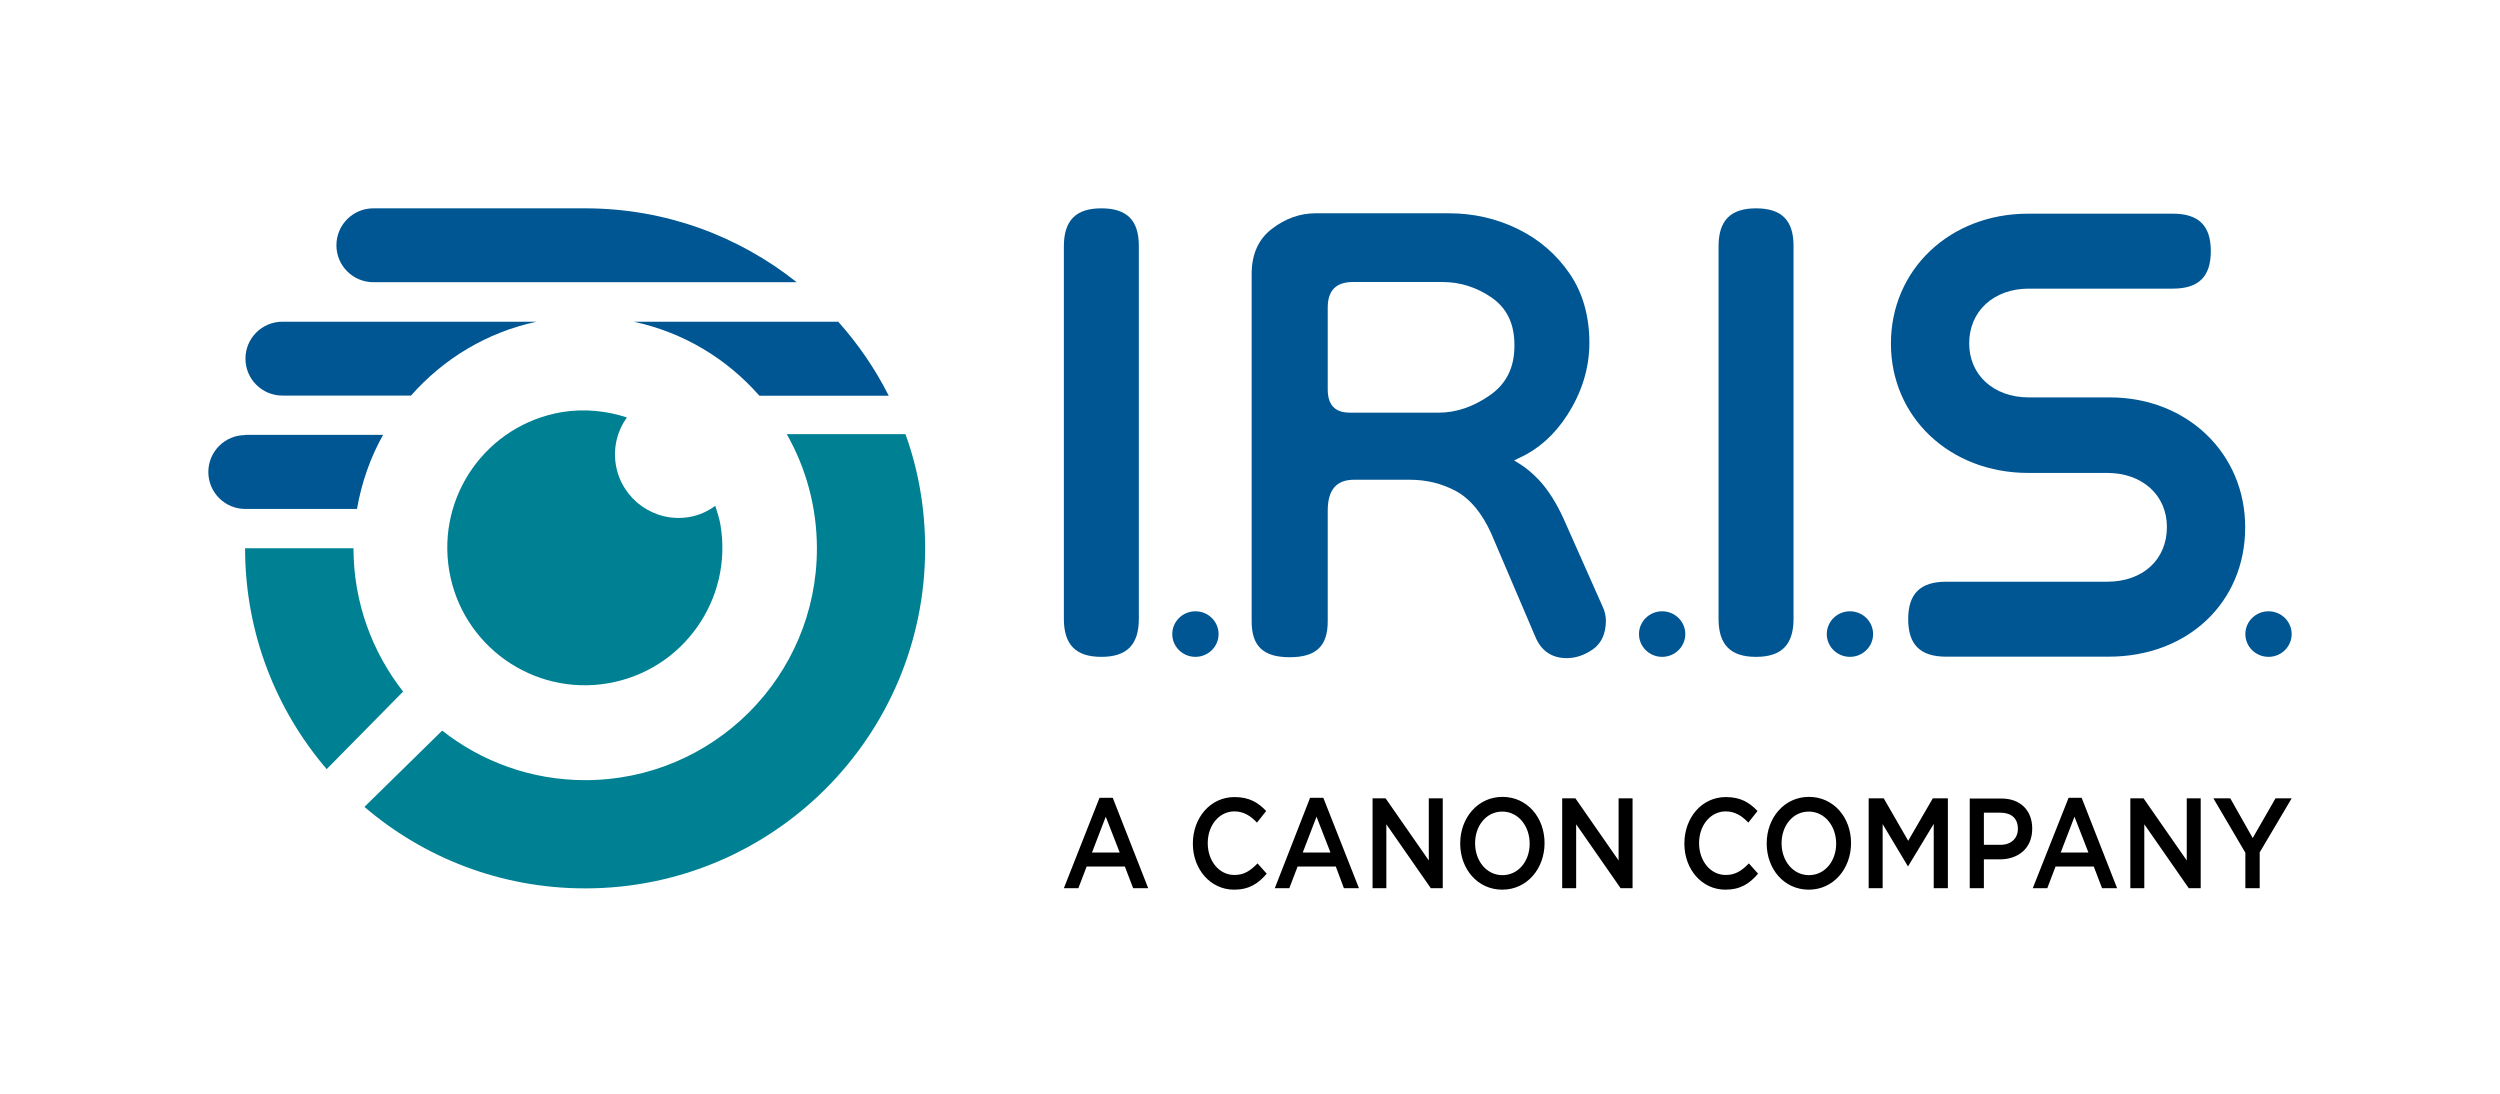 <?xml version="1.0" encoding="UTF-8"?>
<svg width="240px" height="105px" viewBox="0 0 240 105" version="1.1" xmlns="http://www.w3.org/2000/svg" xmlns:xlink="http://www.w3.org/1999/xlink">
    <title>Artboard</title>
    <g id="Artboard" stroke="none" stroke-width="1" fill="none" fill-rule="evenodd">
        <g id="IRIS-logo-2023-4c" transform="translate(20, 20)" fill-rule="nonzero">
            <path d="M3.546,21.768 C1.588,21.768 -8.77367993e-15,23.355 -8.77367993e-15,25.313 C-8.77367993e-15,27.271 1.588,28.859 3.546,28.859 L14.271,28.859 C14.712,26.319 15.558,23.92 16.775,21.75 L3.546,21.75 L3.546,21.768 Z" id="Path" fill="#005693"></path>
            <path d="M31.522,10.884 L7.109,10.884 C5.151,10.884 3.563,12.471 3.563,14.429 C3.563,16.387 5.151,17.975 7.109,17.975 L19.457,17.975 C22.561,14.447 26.76,11.889 31.522,10.884 Z" id="Path" fill="#005693"></path>
            <path d="M36.179,0 L36.179,0 L15.841,0 C13.883,0 12.295,1.588 12.295,3.546 C12.295,5.504 13.883,7.091 15.841,7.091 L56.483,7.091 C50.908,2.664 43.87,0 36.179,0 Z" id="Path" fill="#005693"></path>
            <path d="M40.836,10.884 C45.617,11.907 49.797,14.447 52.902,17.993 L65.32,17.993 C64.015,15.4 62.374,13.018 60.469,10.884 L40.836,10.884 Z" id="Path" fill="#005693"></path>
            <g id="Group" transform="translate(3.528, 21.679)" fill="#008093">
                <path d="M63.397,5.01353139e-15 L52.002,5.01353139e-15 C53.837,3.228 54.895,6.985 54.895,10.972 C54.895,23.249 44.946,33.216 32.651,33.216 C27.465,33.216 22.702,31.434 18.91,28.453 L18.91,28.471 L11.466,35.774 L11.448,35.774 C17.146,40.66 24.555,43.606 32.651,43.606 C50.679,43.606 65.285,29 65.285,10.972 C65.285,7.109 64.632,3.422 63.397,5.01353139e-15 Z" id="Path"></path>
                <path d="M15.17,24.713 L15.17,24.713 C12.207,20.921 10.407,16.158 10.407,10.954 L-2.50676569e-15,10.954 C-2.50676569e-15,19.051 2.946,26.442 7.832,32.157 L7.85,32.14 L15.17,24.713 Z" id="Path"></path>
            </g>
            <path d="M46.163,29.635 C42.847,30.199 39.69,27.959 39.125,24.643 C38.843,22.967 39.266,21.344 40.183,20.074 C38.225,19.439 36.109,19.21 33.939,19.563 C26.742,20.78 21.909,27.589 23.126,34.786 C24.343,41.983 31.17,46.816 38.349,45.599 C45.546,44.382 50.379,37.555 49.162,30.376 C49.056,29.741 48.845,29.159 48.668,28.559 C47.945,29.088 47.116,29.476 46.163,29.635" id="Path" fill="#008093"></path>
            <path d="M195.555,65.267 L196.931,65.267 L196.931,61.827 L200,56.641 L198.448,56.641 L196.26,60.452 L194.108,56.641 L192.485,56.641 L195.555,61.863 L195.555,65.267 Z M184.512,65.267 L185.853,65.267 L185.853,59.129 L190.122,65.267 L191.268,65.267 L191.268,56.641 L189.928,56.641 L189.928,62.604 L185.782,56.641 L184.512,56.641 L184.512,65.267 Z M177.827,61.845 L179.15,58.405 L180.49,61.845 L177.827,61.845 Z M175.146,65.267 L176.539,65.267 L177.333,63.186 L181.002,63.186 L181.796,65.267 L183.242,65.267 L179.838,56.588 L178.585,56.588 L175.146,65.267 Z M170.453,61.122 L170.453,58.017 L172.041,58.017 C173.064,58.017 173.717,58.546 173.717,59.552 L173.717,59.57 C173.717,60.469 173.082,61.104 172.041,61.104 L170.453,61.104 L170.453,61.122 Z M169.095,65.267 L170.453,65.267 L170.453,62.498 L171.988,62.498 C173.699,62.498 175.093,61.492 175.093,59.552 L175.093,59.534 C175.093,57.806 173.964,56.659 172.147,56.659 L169.095,56.659 L169.095,65.267 L169.095,65.267 Z M159.393,65.267 L160.734,65.267 L160.734,59.111 L163.15,63.15 L163.186,63.15 L165.638,59.093 L165.638,65.267 L166.996,65.267 L166.996,56.641 L165.549,56.641 L163.186,60.716 L160.84,56.641 L159.393,56.641 L159.393,65.267 Z M153.66,64.015 C152.126,64.015 151.032,62.639 151.032,60.963 L151.032,60.945 C151.032,59.27 152.108,57.911 153.643,57.911 C155.177,57.911 156.271,59.305 156.271,60.981 L156.271,60.998 C156.271,62.657 155.195,64.015 153.66,64.015 M153.643,65.408 C156.024,65.408 157.7,63.38 157.7,60.945 L157.7,60.928 C157.7,58.494 156.042,56.5 153.66,56.5 C151.279,56.5 149.603,58.529 149.603,60.963 L149.603,60.981 C149.603,63.415 151.261,65.408 153.643,65.408 M145.634,65.408 C147.081,65.408 147.963,64.826 148.774,63.874 L147.892,62.886 C147.222,63.574 146.622,63.997 145.669,63.997 C144.188,63.997 143.112,62.639 143.112,60.945 L143.112,60.928 C143.112,59.234 144.205,57.894 145.669,57.894 C146.551,57.894 147.222,58.317 147.839,58.97 L148.721,57.859 C147.98,57.065 147.116,56.518 145.687,56.518 C143.341,56.518 141.7,58.529 141.7,60.981 L141.7,60.998 C141.7,63.45 143.376,65.408 145.634,65.408 M129.97,65.267 L131.311,65.267 L131.311,59.129 L135.579,65.267 L136.726,65.267 L136.726,56.641 L135.385,56.641 L135.385,62.604 L131.24,56.641 L129.97,56.641 L129.97,65.267 Z M124.237,64.015 C122.702,64.015 121.609,62.639 121.609,60.963 L121.609,60.945 C121.609,59.27 122.685,57.911 124.219,57.911 C125.754,57.911 126.848,59.305 126.848,60.981 L126.848,60.998 C126.848,62.657 125.772,64.015 124.237,64.015 M124.219,65.408 C126.601,65.408 128.277,63.38 128.277,60.945 L128.277,60.928 C128.277,58.494 126.618,56.5 124.237,56.5 C121.856,56.5 120.18,58.529 120.18,60.963 L120.18,60.981 C120.18,63.415 121.838,65.408 124.219,65.408 M111.748,65.267 L113.089,65.267 L113.089,59.129 L117.358,65.267 L118.504,65.267 L118.504,56.641 L117.164,56.641 L117.164,62.604 L113.018,56.641 L111.766,56.641 L111.766,65.267 L111.748,65.267 Z M105.063,61.845 L106.386,58.405 L107.726,61.845 L105.063,61.845 Z M102.381,65.267 L103.775,65.267 L104.569,63.186 L108.238,63.186 L109.014,65.267 L110.46,65.267 L107.038,56.588 L105.768,56.588 L102.381,65.267 Z M98.465,65.408 C99.912,65.408 100.794,64.826 101.605,63.874 L100.723,62.886 C100.053,63.574 99.453,63.997 98.501,63.997 C97.019,63.997 95.943,62.639 95.943,60.945 L95.943,60.928 C95.943,59.234 97.037,57.894 98.501,57.894 C99.383,57.894 100.053,58.317 100.67,58.97 L101.552,57.859 C100.811,57.065 99.947,56.518 98.518,56.518 C96.172,56.518 94.514,58.529 94.514,60.981 L94.514,60.998 C94.514,63.45 96.207,65.408 98.465,65.408 M84.83,61.845 L86.153,58.405 L87.493,61.845 L84.83,61.845 Z M82.131,65.267 L83.524,65.267 L84.318,63.186 L87.987,63.186 L88.781,65.267 L90.228,65.267 L86.823,56.588 L85.553,56.588 L82.131,65.267 Z" id="Shape" fill="#000000"></path>
            <path d="M85.729,0 C83.277,0 82.131,1.164 82.131,3.651 L82.131,39.407 C82.131,41.895 83.277,43.059 85.729,43.059 C88.181,43.059 89.328,41.895 89.328,39.407 L89.328,3.651 C89.346,1.164 88.199,0 85.729,0 Z" id="Path" fill="#005693"></path>
            <path d="M148.58,0 C146.128,0 144.981,1.164 144.981,3.651 L144.981,39.407 C144.981,41.895 146.128,43.059 148.58,43.059 C151.032,43.059 152.179,41.895 152.179,39.407 L152.179,3.651 C152.196,1.164 151.05,0 148.58,0 Z" id="Path" fill="#005693"></path>
            <ellipse id="Oval" fill="#005693" cx="94.761" cy="40.871" rx="2.223" ry="2.187"></ellipse>
            <ellipse id="Oval" fill="#005693" cx="139.566" cy="40.871" rx="2.223" ry="2.187"></ellipse>
            <ellipse id="Oval" fill="#005693" cx="157.594" cy="40.871" rx="2.223" ry="2.187"></ellipse>
            <ellipse id="Oval" fill="#005693" cx="197.777" cy="40.871" rx="2.223" ry="2.187"></ellipse>
            <path d="M182.554,18.151 L174.775,18.151 C171.406,18.151 169.042,16.017 169.042,12.965 C169.042,9.861 171.406,7.709 174.775,7.709 C174.775,7.709 188.464,7.709 188.587,7.709 C191.074,7.709 192.238,6.562 192.238,4.11 C192.238,1.658 191.074,0.512 188.587,0.512 L174.705,0.512 C167.19,0.512 161.528,5.874 161.528,12.983 C161.528,20.056 167.19,25.401 174.705,25.401 L182.29,25.401 C185.659,25.401 188.023,27.536 188.023,30.587 C188.023,33.727 185.712,35.844 182.29,35.844 L166.837,35.844 C164.35,35.844 163.186,36.991 163.186,39.443 C163.186,41.895 164.35,43.041 166.837,43.041 L182.431,43.041 C190.034,43.041 195.537,37.82 195.537,30.64 C195.555,23.531 189.963,18.151 182.554,18.151 Z" id="Path" fill="#005693"></path>
            <path d="M133.833,38.19 L133.833,38.19 L130.111,29.811 C129.423,28.294 128.629,27.042 127.765,26.107 C127.165,25.472 126.548,24.943 125.895,24.537 L125.348,24.202 L125.93,23.92 C127.73,23.09 129.247,21.715 130.446,19.862 C131.857,17.675 132.581,15.347 132.581,12.912 C132.581,10.355 131.946,8.114 130.693,6.28 C129.441,4.445 127.783,2.999 125.736,1.993 C123.69,0.988 121.468,0.476 119.122,0.476 L106.28,0.476 C104.816,0.476 103.404,0.97 102.117,1.958 C100.811,2.946 100.159,4.41 100.159,6.297 L100.159,39.654 C100.159,42.036 101.288,43.094 103.81,43.094 C106.333,43.094 107.462,42.036 107.462,39.654 L107.462,29.017 C107.462,27.024 108.291,26.054 110.002,26.054 L115.329,26.054 C116.952,26.054 118.451,26.424 119.809,27.165 C121.15,27.906 122.279,29.264 123.161,31.222 L127.395,41.136 C127.959,42.494 128.982,43.182 130.411,43.182 C131.258,43.182 132.104,42.9 132.916,42.336 C133.745,41.753 134.168,40.818 134.168,39.531 C134.151,39.09 134.045,38.596 133.833,38.19 Z M123.038,17.94 C121.45,19.051 119.792,19.615 118.116,19.615 L109.596,19.615 C108.167,19.615 107.462,18.892 107.462,17.375 L107.462,9.525 C107.462,7.885 108.255,7.074 109.896,7.074 L118.504,7.074 C120.18,7.074 121.785,7.585 123.232,8.591 C124.678,9.614 125.384,11.095 125.384,13.124 C125.401,15.241 124.643,16.811 123.038,17.94 Z" id="Shape" fill="#005693"></path>
        </g>
    </g>
</svg>